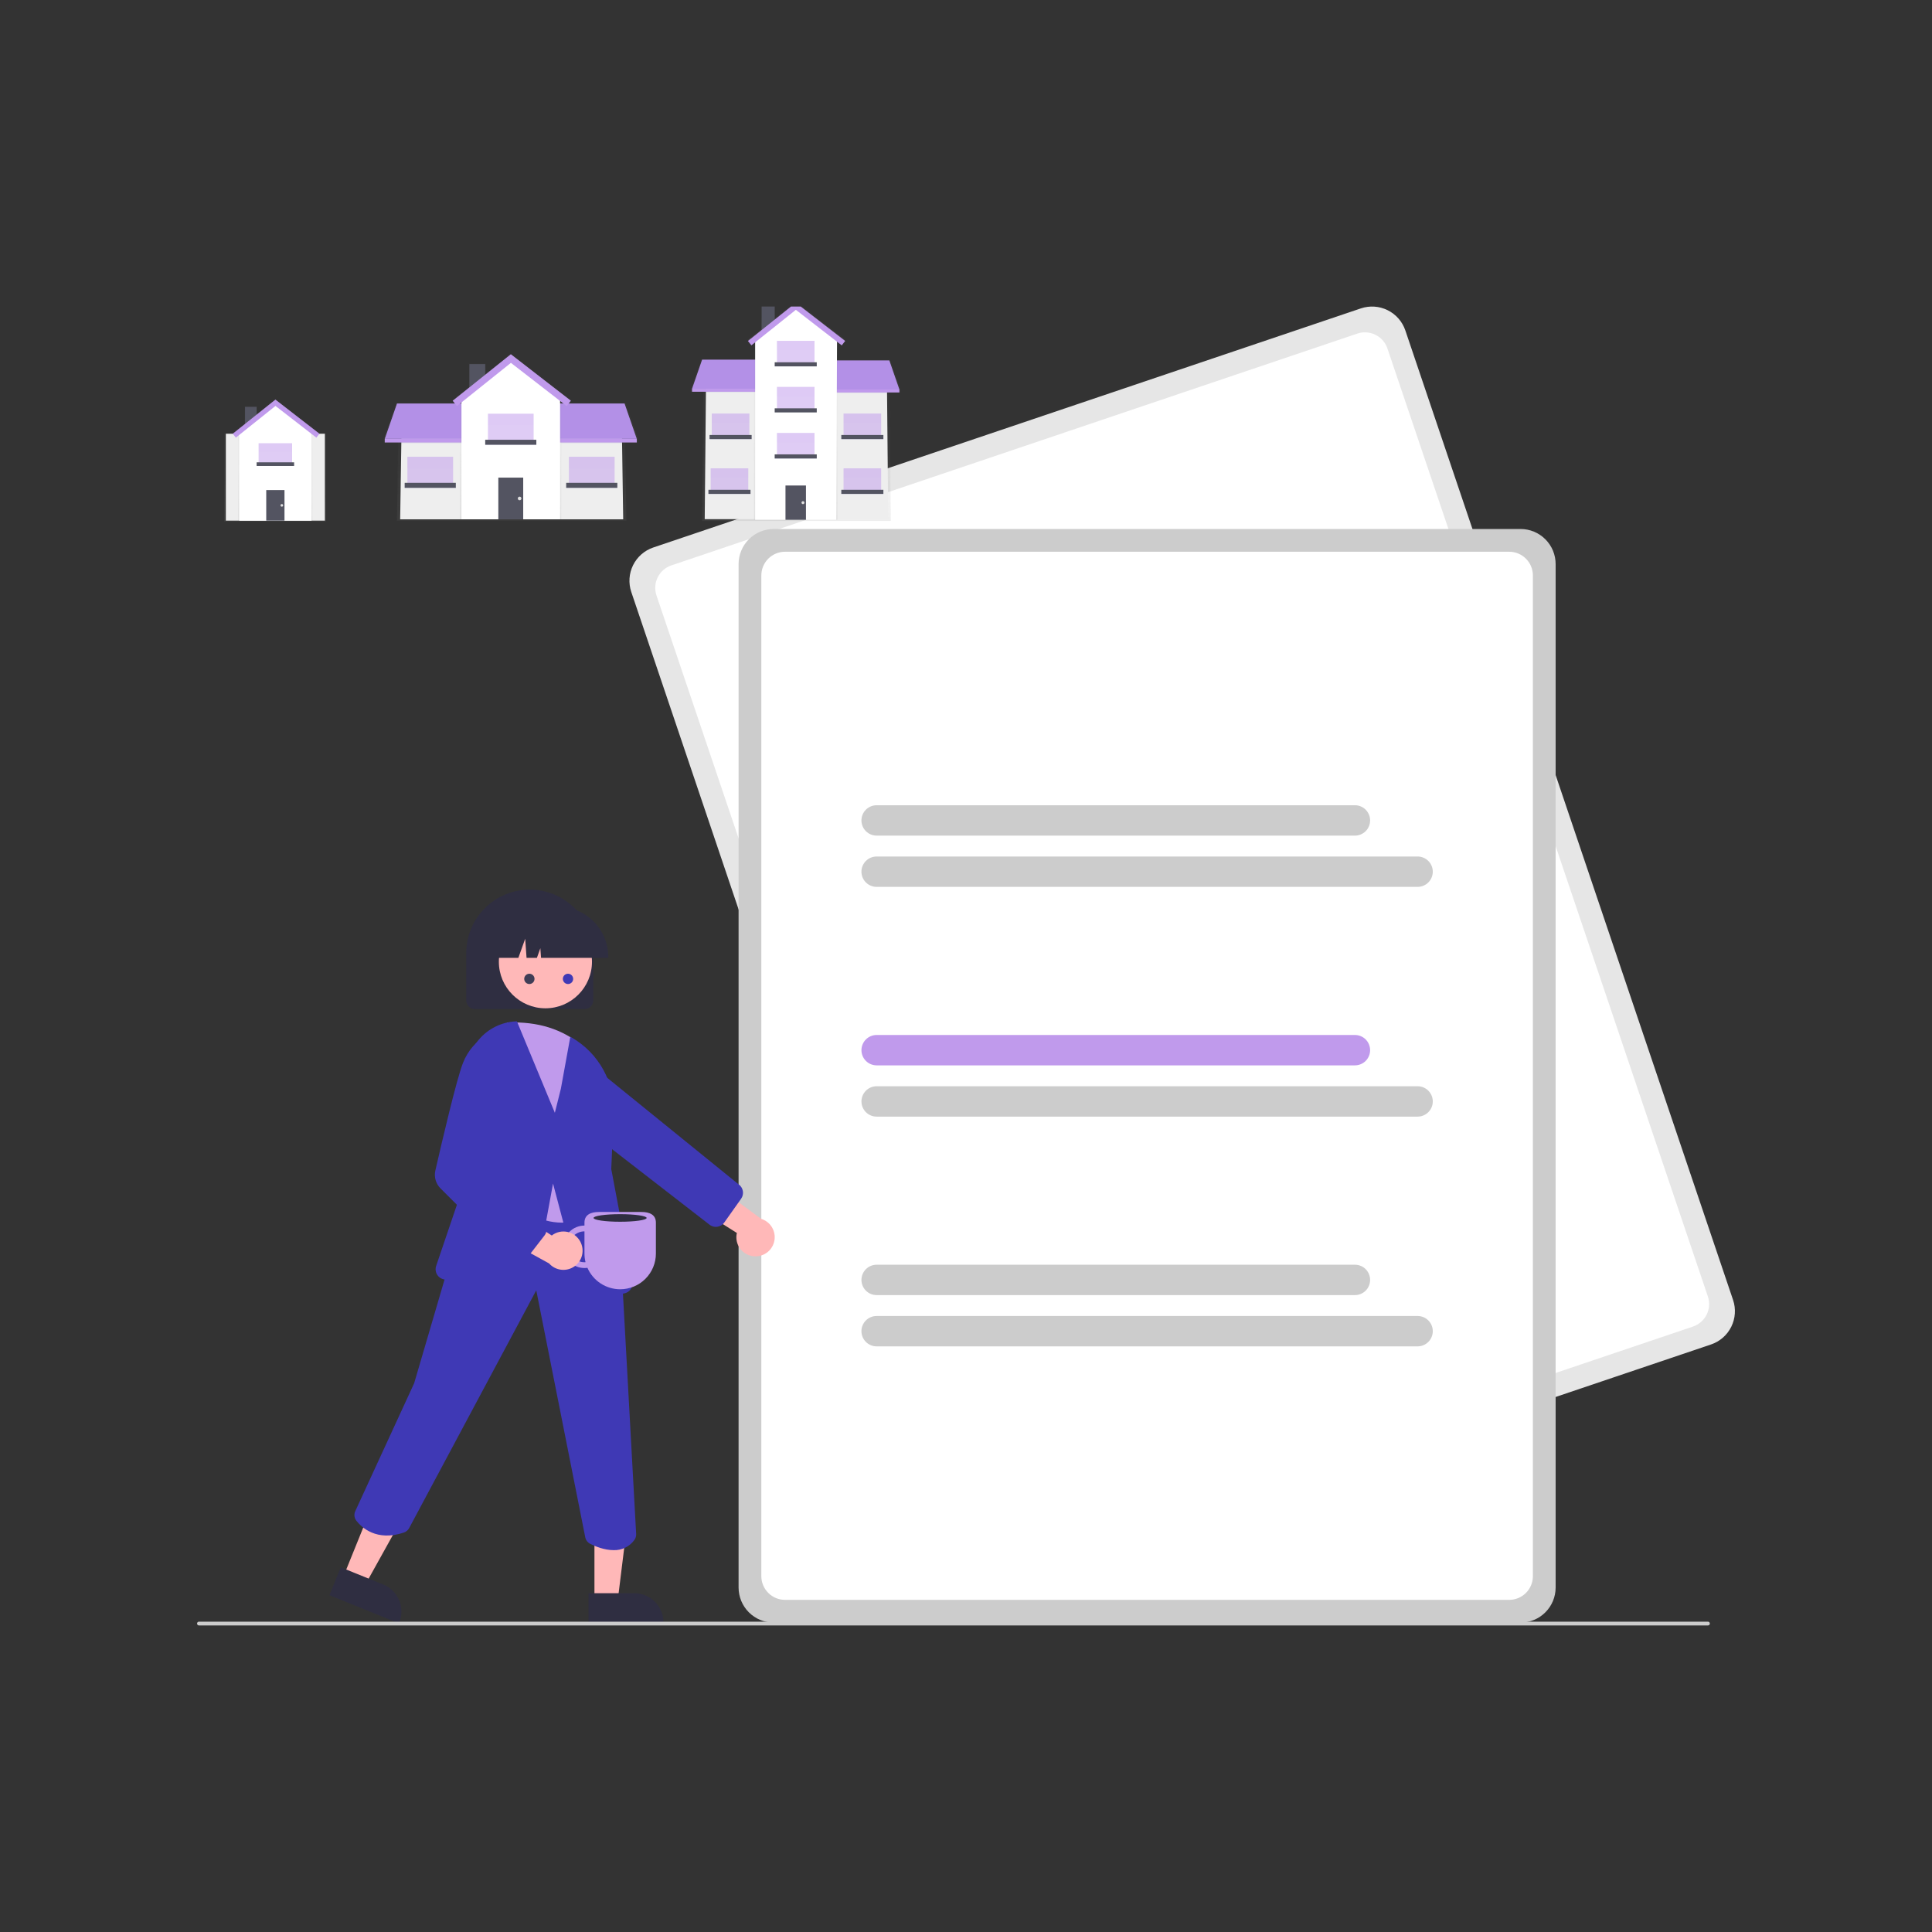 <svg width="1500" height="1500" viewBox="0 0 1500 1500" fill="none" xmlns="http://www.w3.org/2000/svg">
<rect x="0" y="0" width="1500" height="1500" fill="#333333" stroke="none"/>
<g clip-path="url(#clip0_6_101)">
<path d="M1328.49 1043.82L779.113 1229.46C772.271 1231.76 764.795 1231.26 758.325 1228.06C751.854 1224.86 746.918 1219.22 744.599 1212.39L490.123 459.581C487.819 452.74 488.323 445.266 491.525 438.797C494.726 432.327 500.363 427.392 507.2 425.074L1056.57 239.435C1063.42 237.132 1070.89 237.636 1077.36 240.837C1083.83 244.038 1088.77 249.674 1091.09 256.509L1345.56 1009.32C1347.87 1016.16 1347.36 1023.63 1344.16 1030.1C1340.96 1036.57 1335.32 1041.5 1328.49 1043.82Z" fill="#E6E6E6"/>
<path d="M1314.47 1029.92L781.824 1209.9C777.201 1211.46 772.15 1211.12 767.778 1208.96C763.406 1206.8 760.071 1202.99 758.504 1198.37L509.682 462.291C508.126 457.67 508.466 452.619 510.63 448.248C512.793 443.877 516.602 440.542 521.221 438.976L1053.86 258.991C1058.49 257.435 1063.54 257.776 1067.91 259.939C1072.28 262.101 1075.62 265.91 1077.18 270.528L1326 1006.61C1327.56 1011.23 1327.22 1016.28 1325.06 1020.65C1322.89 1025.02 1319.09 1028.35 1314.47 1029.92Z" fill="white"/>
<path d="M1180.57 1259.79H600.663C593.444 1259.78 586.523 1256.91 581.418 1251.81C576.314 1246.71 573.442 1239.79 573.434 1232.57V437.93C573.442 430.713 576.314 423.793 581.418 418.689C586.523 413.585 593.444 410.715 600.663 410.707H1180.57C1187.78 410.715 1194.71 413.585 1199.81 418.689C1204.92 423.793 1207.79 430.713 1207.79 437.93V1232.57C1207.79 1239.79 1204.92 1246.71 1199.81 1251.81C1194.71 1256.91 1187.78 1259.78 1180.57 1259.79Z" fill="#CCCCCC"/>
<path d="M1171.73 1242.13H609.494C604.617 1242.13 599.94 1240.19 596.491 1236.74C593.042 1233.29 591.102 1228.62 591.096 1223.74V446.759C591.102 441.883 593.042 437.207 596.491 433.759C599.94 430.31 604.617 428.37 609.494 428.365H1171.73C1176.61 428.37 1181.29 430.31 1184.74 433.759C1188.19 437.207 1190.13 441.883 1190.13 446.759V1223.74C1190.13 1228.62 1188.19 1233.29 1184.74 1236.74C1181.29 1240.19 1176.61 1242.13 1171.73 1242.13Z" fill="white"/>
<path d="M1051.96 648.77H680.613C677.485 648.77 674.485 647.527 672.273 645.316C670.061 643.104 668.818 640.104 668.818 636.977C668.818 633.849 670.061 630.849 672.273 628.637C674.485 626.426 677.485 625.183 680.613 625.183H1051.96C1055.09 625.183 1058.09 626.426 1060.3 628.637C1062.51 630.849 1063.75 633.849 1063.75 636.977C1063.75 640.104 1062.51 643.104 1060.3 645.316C1058.09 647.527 1055.09 648.77 1051.96 648.77Z" fill="#CCCCCC"/>
<path d="M1100.62 688.572H680.613C679.064 688.572 677.531 688.267 676.099 687.674C674.668 687.081 673.368 686.213 672.273 685.118C671.177 684.022 670.309 682.722 669.716 681.292C669.123 679.861 668.818 678.327 668.818 676.779C668.818 675.23 669.123 673.696 669.716 672.265C670.309 670.835 671.177 669.535 672.273 668.439C673.368 667.344 674.668 666.476 676.099 665.883C677.531 665.29 679.064 664.985 680.613 664.985H1100.62C1103.74 664.985 1106.74 666.228 1108.96 668.439C1111.17 670.651 1112.41 673.651 1112.41 676.779C1112.41 679.906 1111.17 682.906 1108.96 685.118C1106.74 687.329 1103.74 688.572 1100.62 688.572Z" fill="#CCCCCC"/>
<path d="M1051.96 827.142H680.613C677.487 827.138 674.49 825.894 672.281 823.683C670.072 821.472 668.831 818.474 668.831 815.349C668.831 812.223 670.072 809.225 672.281 807.014C674.49 804.803 677.487 803.559 680.613 803.555H1051.96C1055.09 803.555 1058.09 804.798 1060.3 807.01C1062.51 809.221 1063.75 812.221 1063.75 815.349C1063.75 818.476 1062.51 821.476 1060.3 823.688C1058.09 825.899 1055.09 827.142 1051.96 827.142Z" fill="#C09AEC"/>
<path d="M1100.62 866.944H680.613C677.487 866.94 674.49 865.696 672.281 863.485C670.072 861.274 668.831 858.276 668.831 855.151C668.831 852.025 670.072 849.027 672.281 846.816C674.49 844.605 677.487 843.361 680.613 843.357H1100.62C1103.74 843.357 1106.74 844.6 1108.96 846.812C1111.17 849.023 1112.41 852.023 1112.41 855.151C1112.41 858.278 1111.17 861.278 1108.96 863.49C1106.74 865.701 1103.74 866.944 1100.62 866.944Z" fill="#CCCCCC"/>
<path d="M1051.96 1005.51H680.613C677.487 1005.51 674.49 1004.27 672.281 1002.06C670.072 999.844 668.831 996.846 668.831 993.721C668.831 990.595 670.072 987.598 672.281 985.386C674.49 983.175 677.487 981.931 680.613 981.927H1051.96C1055.09 981.927 1058.09 983.17 1060.3 985.382C1062.51 987.593 1063.75 990.593 1063.75 993.721C1063.75 996.848 1062.51 999.848 1060.3 1002.06C1058.09 1004.27 1055.09 1005.51 1051.96 1005.51Z" fill="#CCCCCC"/>
<path d="M1100.62 1045.32H680.613C677.485 1045.32 674.485 1044.07 672.273 1041.86C670.061 1039.65 668.818 1036.65 668.818 1033.52C668.818 1030.39 670.061 1027.4 672.273 1025.18C674.485 1022.97 677.485 1021.73 680.613 1021.73H1100.62C1103.74 1021.73 1106.74 1022.97 1108.96 1025.18C1111.17 1027.4 1112.41 1030.39 1112.41 1033.52C1112.41 1036.65 1111.17 1039.65 1108.96 1041.86C1106.74 1044.07 1103.74 1045.32 1100.62 1045.32Z" fill="#CCCCCC"/>
<path d="M453.979 783.398H368.612C366.856 783.396 365.173 782.698 363.931 781.456C362.689 780.215 361.991 778.531 361.989 776.776V739.987C361.989 726.913 367.184 714.374 376.431 705.129C385.677 695.884 398.219 690.69 411.295 690.69C424.372 690.69 436.914 695.884 446.16 705.129C455.407 714.374 460.602 726.913 460.602 739.987V776.776C460.6 778.531 459.901 780.215 458.66 781.456C457.418 782.698 455.735 783.396 453.979 783.398Z" fill="#2F2E41"/>
<path d="M585.734 975.394C583.574 975.281 581.464 974.696 579.554 973.68C577.643 972.664 575.979 971.241 574.679 969.513C573.378 967.784 572.472 965.791 572.025 963.674C571.578 961.558 571.6 959.369 572.091 957.262L527.604 929.209L552.503 917.939L590.931 946.306C594.417 947.365 597.393 949.665 599.296 952.771C601.198 955.877 601.896 959.573 601.255 963.158C600.614 966.743 598.681 969.969 595.82 972.225C592.96 974.48 589.371 975.608 585.734 975.394Z" fill="#FFB8B8"/>
<path d="M555.036 952.507C553.523 952.366 552.083 951.795 550.885 950.861L428.503 856.017L412.724 827.959C411.197 825.259 410.512 822.166 410.756 819.075C410.999 815.984 412.16 813.036 414.091 810.61C415.426 808.922 417.096 807.529 418.996 806.517C420.896 805.506 422.984 804.897 425.13 804.73C427.276 804.564 429.433 804.842 431.466 805.548C433.5 806.253 435.365 807.372 436.946 808.832L573.355 919.448C574.238 920.045 574.992 920.811 575.574 921.703C576.156 922.595 576.554 923.594 576.744 924.642C576.935 925.69 576.914 926.765 576.683 927.804C576.453 928.844 576.017 929.827 575.401 930.695L562.323 949.159C561.702 950.043 560.906 950.791 559.986 951.357C559.065 951.923 558.038 952.295 556.969 952.45C556.329 952.546 555.68 952.565 555.036 952.507Z" fill="#3F39B5"/>
<path d="M266.617 1224.05L283.344 1230.82L317.41 1169.53L292.723 1159.54L266.617 1224.05Z" fill="#FFB8B8"/>
<path d="M264.56 1216.86L297.501 1230.19L297.502 1230.19C300.259 1231.31 302.769 1232.95 304.889 1235.04C307.009 1237.12 308.698 1239.61 309.858 1242.34C311.019 1245.08 311.629 1248.02 311.653 1250.99C311.677 1253.97 311.116 1256.92 310 1259.67L309.724 1260.35L255.79 1238.53L264.56 1216.86Z" fill="#2F2E41"/>
<path d="M461.524 1242.87L479.569 1242.86L488.154 1173.28L461.521 1173.28L461.524 1242.87Z" fill="#FFB8B8"/>
<path d="M456.922 1236.98L492.458 1236.97H492.459C495.433 1236.97 498.378 1237.56 501.126 1238.7C503.873 1239.84 506.37 1241.5 508.473 1243.61C510.576 1245.71 512.244 1248.2 513.382 1250.95C514.52 1253.7 515.106 1256.64 515.106 1259.62V1260.35L456.923 1260.35L456.922 1236.98Z" fill="#2F2E41"/>
<path d="M476.391 1203.53C469.224 1203.53 462.196 1200.6 458.318 1198.66C457.313 1198.17 456.435 1197.44 455.754 1196.55C455.072 1195.66 454.605 1194.63 454.387 1193.53L416.353 1001.8L317.681 1186.38C316.794 1188.04 315.303 1189.3 313.516 1189.89C292.265 1196.99 280.675 1185.82 276.677 1180.69C275.863 1179.64 275.356 1178.38 275.211 1177.06C275.067 1175.74 275.289 1174.4 275.855 1173.2L321.554 1073.94L349.186 979.654L377.115 910.652L377.725 910.717L471.119 920.546L482.476 982.991L493.913 1190.91C494.015 1192.57 493.543 1194.21 492.576 1195.56C490.747 1198.12 488.312 1200.19 485.487 1201.58C482.662 1202.97 479.537 1203.64 476.391 1203.53Z" fill="#3F39B5"/>
<path d="M423.464 782.839C443.429 782.839 459.614 766.657 459.614 746.696C459.614 726.735 443.429 710.553 423.464 710.553C403.499 710.553 387.314 726.735 387.314 746.696C387.314 766.657 403.499 782.839 423.464 782.839Z" fill="#FFB8B8"/>
<path d="M436.036 949.249C420.298 949.249 400.825 940.04 377.956 921.748L377.567 921.435L393.736 793.904L394.49 793.877C417.618 793.041 436.438 798.912 452.02 811.868L452.154 812.007L464.789 828.248L464.795 828.545L466.576 928.299L466.531 928.44C464.857 933.006 462.158 937.126 458.639 940.483C455.121 943.84 450.879 946.344 446.24 947.803C442.928 948.782 439.49 949.27 436.036 949.249Z" fill="#C09AEC"/>
<path d="M459.314 1008.87C457.547 1008.87 455.83 1008.28 454.43 1007.2C453.029 1006.13 452.023 1004.62 451.566 1002.91L429.37 918.901L415.309 995.44C414.94 997.471 413.798 999.28 412.124 1000.49C410.45 1001.7 408.373 1002.21 406.329 1001.92L345.101 993.38C343.934 993.217 342.817 992.799 341.83 992.155C340.843 991.51 340.011 990.657 339.393 989.654C338.774 988.651 338.385 987.524 338.252 986.353C338.12 985.182 338.247 983.997 338.626 982.881L369.597 891.614L362.664 838.14C361.95 832.634 362.39 827.04 363.954 821.712C365.519 816.385 368.175 811.441 371.753 807.195C375.331 802.949 379.753 799.493 384.739 797.047C389.724 794.601 395.164 793.218 400.713 792.987L401.333 792.963L430.783 863.975L435.467 845.243L442.797 804.924L443.892 805.558C454.24 811.523 462.749 820.217 468.49 830.691C474.23 841.164 476.98 853.014 476.44 864.944L474.583 907.648L491.037 994.839C491.426 996.922 490.975 999.075 489.782 1000.83C488.588 1002.58 486.749 1003.79 484.668 1004.19L460.804 1008.73C460.313 1008.82 459.814 1008.87 459.314 1008.87Z" fill="#3F39B5"/>
<path d="M472.266 743.666H420.067L419.532 736.173L416.855 743.666H408.818L407.757 728.815L402.453 743.666H386.9V742.93C386.912 732.591 391.025 722.679 398.337 715.368C405.649 708.058 415.563 703.946 425.903 703.934H433.263C443.604 703.946 453.518 708.058 460.83 715.368C468.142 722.679 472.255 732.591 472.266 742.93V743.666Z" fill="#2F2E41"/>
<path d="M1326.05 1262H154.472C154.081 1262 153.707 1261.84 153.431 1261.57C153.155 1261.29 153 1260.92 153 1260.53C153 1260.14 153.155 1259.76 153.431 1259.49C153.707 1259.21 154.081 1259.06 154.472 1259.06H1326.05C1326.44 1259.06 1326.82 1259.21 1327.09 1259.49C1327.37 1259.76 1327.52 1260.14 1327.52 1260.53C1327.52 1260.92 1327.37 1261.29 1327.09 1261.57C1326.82 1261.84 1326.44 1262 1326.05 1262Z" fill="#CCCCCC"/>
<path d="M437.29 968.007C437.287 970.367 437.792 972.701 438.771 974.849C439.749 976.997 441.178 978.909 442.961 980.457C444.743 982.005 446.837 983.151 449.102 983.819C451.366 984.487 453.748 984.66 456.085 984.327C458.241 989.275 461.796 993.486 466.311 996.443C470.827 999.401 476.108 1000.98 481.507 1000.98C485.148 1000.98 488.754 1000.26 492.118 998.866C495.482 997.472 498.539 995.43 501.114 992.856C503.689 990.281 505.732 987.225 507.125 983.862C508.519 980.498 509.236 976.893 509.236 973.252V949.23C509.236 943.047 504.223 940.978 498.039 940.978H464.975C458.791 940.978 453.777 943.047 453.777 949.23V951.522C449.406 951.527 445.215 953.266 442.124 956.356C439.033 959.446 437.295 963.636 437.29 968.007ZM441.786 968.007C441.79 964.828 443.055 961.781 445.303 959.534C447.551 957.286 450.598 956.022 453.777 956.018V973.252C453.777 975.511 454.053 977.762 454.598 979.954C454.326 979.973 454.054 979.996 453.777 979.996C450.598 979.992 447.551 978.728 445.303 976.48C443.055 974.233 441.79 971.185 441.786 968.007H441.786Z" fill="#C09AEC"/>
<path d="M450.568 964.043C449.562 962.128 448.148 960.456 446.427 959.146C444.705 957.836 442.717 956.919 440.602 956.46C438.488 956.002 436.298 956.012 434.188 956.491C432.078 956.969 430.099 957.905 428.389 959.231L384.304 930.552L384.472 957.878L426.31 980.923C428.729 983.646 432.063 985.388 435.681 985.818C439.298 986.248 442.948 985.336 445.938 983.255C448.928 981.175 451.051 978.07 451.904 974.529C452.757 970.988 452.282 967.257 450.568 964.043H450.568Z" fill="#FFB8B8"/>
<path d="M402.832 980.722C401.076 980.722 399.391 980.024 398.149 978.782L342.013 922.657C340.219 920.875 338.911 918.665 338.211 916.236C337.511 913.807 337.443 911.239 338.014 908.777C342.819 887.773 354.529 837.588 359.472 825.232C363.08 815.941 369.759 808.163 378.398 803.19L378.619 803.079L396.391 806.362L397.957 861.168L376.489 907.162L422.137 950.245C423.338 951.371 424.074 952.906 424.202 954.547C424.329 956.189 423.838 957.818 422.825 959.117L408.067 978.156C407.491 978.899 406.764 979.511 405.933 979.951C405.102 980.391 404.187 980.65 403.249 980.709C403.11 980.718 402.971 980.722 402.832 980.722Z" fill="#3F39B5"/>
<path d="M481.445 948.559C492.825 948.559 502.05 947.241 502.05 945.616C502.05 943.991 492.825 942.673 481.445 942.673C470.065 942.673 460.839 943.991 460.839 945.616C460.839 947.241 470.065 948.559 481.445 948.559Z" fill="#2F2E41"/>
<circle cx="411" cy="760" r="4" fill="#3F3D56"/>
<circle cx="441" cy="760" r="4" fill="#3F39B5"/>
<g opacity="0.7">
<path opacity="0.7" d="M486.313 404.243H308.227L309.46 320.684L360.391 312.238H432.396L485.08 318.22L486.313 404.243Z" fill="url(#paint0_linear_6_101)"/>
</g>
<path d="M483.847 403.19H310.692L311.925 321.737L360.554 313.292H433.273L482.614 319.273L483.847 403.19Z" fill="#EEEEEE"/>
<g opacity="0.7">
<path opacity="0.7" d="M377.071 282.33H364.077V308.018H377.071V282.33Z" fill="url(#paint1_linear_6_101)"/>
</g>
<g opacity="0.7">
<path opacity="0.7" d="M364.071 340.705V312.94H307.628L298.043 340.705V343.55H364.428V340.705H364.071Z" fill="url(#paint2_linear_6_101)"/>
</g>
<path d="M364.077 340.735H298.744L308.227 313.292H364.077V340.735Z" fill="#C09AEC"/>
<path opacity="0.1" d="M364.077 340.735H298.744L308.227 313.292H364.077V340.735Z" fill="#3F39B5"/>
<path d="M364.428 340.735H298.744V343.55H364.428V340.735Z" fill="#C09AEC"/>
<g opacity="0.7">
<path opacity="0.7" d="M485.654 312.589H429.06V340.668H428.704V343.55H495.27V340.668L485.654 312.589Z" fill="url(#paint3_linear_6_101)"/>
</g>
<path d="M429.054 340.735H494.387L484.905 313.292H429.054V340.735Z" fill="#C09AEC"/>
<path opacity="0.1" d="M429.054 340.735H494.387L484.905 313.292H429.054V340.735Z" fill="#3F39B5"/>
<path d="M428.703 343.55H494.387V340.735H428.703V343.55Z" fill="#C09AEC"/>
<path opacity="0.5" d="M351.784 354.635H316.307V376.8H351.784V354.635Z" fill="#C09AEC"/>
<path opacity="0.1" d="M353.887 375.219H314.198V379.088H353.887V375.219Z" fill="#3F39B5"/>
<path d="M353.887 374.868H314.198V378.737H353.887V374.868Z" fill="#535461"/>
<g opacity="0.1">
<path opacity="0.1" d="M351.784 354.635H316.307V363.432H351.784V354.635Z" fill="#3F39B5"/>
</g>
<path opacity="0.5" d="M477.181 354.635H441.704V376.8H477.181V354.635Z" fill="#C09AEC"/>
<path opacity="0.1" d="M479.284 375.219H439.594V379.088H479.284V375.219Z" fill="#3F39B5"/>
<path d="M479.284 374.868H439.594V378.737H479.284V374.868Z" fill="#535461"/>
<g opacity="0.1">
<path opacity="0.1" d="M477.181 354.635H441.704V363.432H477.181V354.635Z" fill="#3F39B5"/>
</g>
<g opacity="0.7">
<path opacity="0.7" d="M440.005 314.938L396.677 281.374L354.746 314.914L351.458 310.791L396.629 274.666L443.227 310.767L440.005 314.938Z" fill="url(#paint4_linear_6_101)"/>
</g>
<path opacity="0.1" d="M358.281 343.55H311.563V344.077H358.281V343.55Z" fill="#3F39B5"/>
<path opacity="0.1" d="M482.977 343.55H435.732V344.077H482.977V343.55Z" fill="#3F39B5"/>
<path d="M376.721 282.682H364.428V308.012H376.721V282.682Z" fill="#535461"/>
<g opacity="0.7">
<path opacity="0.7" d="M435.733 403.19H357.054V306.783L396.732 305.905L435.733 306.783V403.19Z" fill="url(#paint5_linear_6_101)"/>
</g>
<path d="M434.85 403.19H358.281V306.783L396.569 279.515L434.85 306.783V403.19Z" fill="white"/>
<path d="M406.221 370.818H386.905V403.19H406.221V370.818Z" fill="#535461"/>
<path opacity="0.1" d="M416.411 341.794H376.721V345.663H416.411V341.794Z" fill="#3F39B5"/>
<path opacity="0.5" d="M414.307 321.21H378.83V343.375H414.307V321.21Z" fill="#C09AEC"/>
<path d="M416.411 341.443H376.721V345.312H416.411V341.443Z" fill="#535461"/>
<g opacity="0.1">
<path opacity="0.1" d="M414.307 321.21H378.83V330.007H414.307V321.21Z" fill="#3F39B5"/>
</g>
<path d="M440.005 315.289L396.677 281.725L354.746 315.265L351.458 311.142L396.629 275.017L443.227 311.118L440.005 315.289Z" fill="#C09AEC"/>
<path d="M403.416 388.412C404.191 388.412 404.818 387.783 404.818 387.007C404.818 386.231 404.191 385.603 403.416 385.603C402.642 385.603 402.014 386.231 402.014 387.007C402.014 387.783 402.642 388.412 403.416 388.412Z" fill="#E0E0E0"/>
<g opacity="0.7">
<path opacity="0.7" d="M253.065 335.989H174V405H253.065V335.989Z" fill="url(#paint6_linear_6_101)"/>
</g>
<path d="M252.231 336.757H175.354V404.219H252.231V336.757Z" fill="#EEEEEE"/>
<g opacity="0.7">
<path opacity="0.7" d="M199.499 315.604H189.968V334.439H199.499V315.604Z" fill="url(#paint7_linear_6_101)"/>
</g>
<path d="M199.239 315.865H190.228V334.439H199.239V315.865Z" fill="#535461"/>
<g opacity="0.7">
<path opacity="0.7" d="M242.506 404.225H184.818V333.536L213.913 332.889L242.506 333.536V404.225Z" fill="url(#paint8_linear_6_101)"/>
</g>
<path d="M241.866 404.225H185.719V333.536L213.792 313.54L241.866 333.536V404.225Z" fill="white"/>
<path d="M220.876 380.487H206.709V404.219H220.876V380.487Z" fill="#535461"/>
<path opacity="0.5" d="M226.799 344.113H200.786V360.369H226.799V344.113Z" fill="#C09AEC"/>
<path d="M228.34 358.946H199.239V361.785H228.34V358.946Z" fill="#535461"/>
<g opacity="0.1">
<path opacity="0.1" d="M226.799 344.113H200.786V350.561H226.799V344.113Z" fill="#3F39B5"/>
</g>
<g opacity="0.7">
<path opacity="0.7" d="M245.637 339.518L213.871 314.908L183.126 339.5L180.715 336.473L213.835 309.986L248 336.455L245.637 339.518Z" fill="url(#paint9_linear_6_101)"/>
</g>
<path d="M245.637 339.772L213.871 315.162L183.126 339.754L180.715 336.733L213.835 310.24L248 336.715L245.637 339.772Z" fill="#C09AEC"/>
<path d="M218.815 393.388C219.382 393.388 219.842 392.927 219.842 392.359C219.842 391.79 219.382 391.33 218.815 391.33C218.247 391.33 217.787 391.79 217.787 392.359C217.787 392.927 218.247 393.388 218.815 393.388Z" fill="#E0E0E0"/>
<g opacity="0.7">
<path opacity="0.7" d="M691.633 404.443H545.119L546.128 294.941L588.03 283.874H647.277L690.623 291.714L691.633 404.443Z" fill="url(#paint10_linear_6_101)"/>
</g>
<path d="M689.608 403.063H547.144L548.159 296.322L588.169 285.261H647.997L688.593 293.095L689.608 403.063Z" fill="#EEEEEE"/>
<g opacity="0.7">
<path opacity="0.7" d="M601.755 236.688H591.064V257.823H601.755V236.688Z" fill="url(#paint11_linear_6_101)"/>
</g>
<g opacity="0.7">
<path opacity="0.7" d="M591.064 301.795V278.952H544.623L536.736 301.795V304.137H591.354V301.795H591.064Z" fill="url(#paint12_linear_6_101)"/>
</g>
<path d="M591.064 301.825H537.316L545.119 279.243H591.064V301.825Z" fill="#C09AEC"/>
<path opacity="0.1" d="M591.064 301.825H537.316L545.119 279.243H591.064V301.825Z" fill="#3F39B5"/>
<path d="M591.36 301.825H537.316V304.144H591.36V301.825Z" fill="#C09AEC"/>
<g opacity="0.7">
<path opacity="0.7" d="M691.095 279.243H644.533V302.346H644.237V304.719H699V302.346L691.095 279.243Z" fill="url(#paint13_linear_6_101)"/>
</g>
<path d="M644.527 302.4H698.281L690.478 279.824H644.527V302.4Z" fill="#C09AEC"/>
<path opacity="0.1" d="M644.527 302.4H698.281L690.478 279.824H644.527V302.4Z" fill="#3F39B5"/>
<path d="M644.237 304.719H698.281V302.4H644.237V304.719Z" fill="#C09AEC"/>
<path opacity="0.5" d="M580.947 363.626H551.761V381.861H580.947V363.626Z" fill="#C09AEC"/>
<path opacity="0.1" d="M582.687 380.559H550.033V383.744H582.687V380.559Z" fill="#3F39B5"/>
<path d="M582.687 380.275H550.033V383.459H582.687V380.275Z" fill="#535461"/>
<g opacity="0.1">
<path opacity="0.1" d="M580.947 363.626H551.761V370.86H580.947V363.626Z" fill="#3F39B5"/>
</g>
<path opacity="0.5" d="M684.12 363.626H654.935V381.861H684.12V363.626Z" fill="#C09AEC"/>
<path opacity="0.1" d="M685.855 380.559H653.2V383.744H685.855V380.559Z" fill="#3F39B5"/>
<path d="M685.855 380.275H653.2V383.459H685.855V380.275Z" fill="#535461"/>
<g opacity="0.1">
<path opacity="0.1" d="M684.12 363.626H654.935V370.86H684.12V363.626Z" fill="#3F39B5"/>
</g>
<path opacity="0.5" d="M684.12 321.071H654.935V339.306H684.12V321.071Z" fill="#C09AEC"/>
<path opacity="0.1" d="M685.855 338.01H653.2V341.195H685.855V338.01Z" fill="#3F39B5"/>
<path d="M685.855 337.72H653.2V340.904H685.855V337.72Z" fill="#535461"/>
<g opacity="0.1">
<path opacity="0.1" d="M684.12 321.071H654.935V328.306H684.12V321.071Z" fill="#3F39B5"/>
</g>
<path opacity="0.5" d="M581.817 321.071H552.631V339.306H581.817V321.071Z" fill="#C09AEC"/>
<path opacity="0.1" d="M583.552 338.01H550.897V341.195H583.552V338.01Z" fill="#3F39B5"/>
<path d="M583.552 337.72H550.897V340.904H583.552V337.72Z" fill="#535461"/>
<g opacity="0.1">
<path opacity="0.1" d="M581.817 321.071H552.631V328.306H581.817V321.071Z" fill="#3F39B5"/>
</g>
<g opacity="0.7">
<path opacity="0.7" d="M653.533 267.134L617.892 239.521L583.388 267.116L580.681 263.726L617.85 234L656.186 263.702L653.533 267.134Z" fill="url(#paint14_linear_6_101)"/>
</g>
<path opacity="0.1" d="M586.295 304.137H547.863V304.573H586.295V304.137Z" fill="#3F39B5"/>
<path opacity="0.1" d="M688.889 304.719H650.021V305.155H688.889V304.719Z" fill="#3F39B5"/>
<path d="M601.471 236.979H591.354V257.823H601.471V236.979Z" fill="#535461"/>
<g opacity="0.7">
<path opacity="0.7" d="M650.166 403.577H585.431V263.441L618.08 262.164L650.166 263.441V403.577Z" fill="url(#paint15_linear_6_101)"/>
</g>
<path d="M649.296 403.577H586.295V262.884L617.796 239.152L649.876 263.756L649.296 403.577Z" fill="white"/>
<path d="M625.743 376.945H609.848V403.577H625.743V376.945Z" fill="#535461"/>
<path opacity="0.1" d="M634.126 353.061H601.471V356.246H634.126V353.061Z" fill="#3F39B5"/>
<path opacity="0.5" d="M632.391 336.128H603.206V354.363H632.391V336.128Z" fill="#C09AEC"/>
<path d="M634.126 352.771H601.471V355.955H634.126V352.771Z" fill="#535461"/>
<g opacity="0.1">
<path opacity="0.1" d="M632.391 336.128H603.206V343.362H632.391V336.128Z" fill="#3F39B5"/>
</g>
<path opacity="0.5" d="M632.391 300.378H603.206V318.613H632.391V300.378Z" fill="#C09AEC"/>
<path d="M634.126 317.021H601.471V320.205H634.126V317.021Z" fill="#535461"/>
<g opacity="0.1">
<path opacity="0.1" d="M632.391 300.378H603.206V307.613H632.391V300.378Z" fill="#3F39B5"/>
</g>
<path opacity="0.5" d="M632.391 264.622H603.206V282.857H632.391V264.622Z" fill="#C09AEC"/>
<path d="M634.126 281.271H601.471V284.455H634.126V281.271Z" fill="#535461"/>
<g opacity="0.1">
<path opacity="0.1" d="M632.391 264.622H603.206V271.857H632.391V264.622Z" fill="#3F39B5"/>
</g>
<path d="M653.533 268.152L617.892 240.532L583.388 268.127L580.681 264.737L617.85 235.011L656.186 264.713L653.533 268.152Z" fill="#C09AEC"/>
<path d="M623.434 391.415C624.072 391.415 624.589 390.897 624.589 390.258C624.589 389.62 624.072 389.102 623.434 389.102C622.797 389.102 622.28 389.62 622.28 390.258C622.28 390.897 622.797 391.415 623.434 391.415Z" fill="#E0E0E0"/>
</g>
<defs>
<linearGradient id="paint0_linear_6_101" x1="397.27" y1="404.243" x2="397.27" y2="312.238" gradientUnits="userSpaceOnUse">
<stop stop-color="#808080" stop-opacity="0.25"/>
<stop offset="0.54" stop-color="#808080" stop-opacity="0.12"/>
<stop offset="1" stop-color="#808080" stop-opacity="0.1"/>
</linearGradient>
<linearGradient id="paint1_linear_6_101" x1="370.574" y1="308.012" x2="370.574" y2="282.33" gradientUnits="userSpaceOnUse">
<stop stop-color="#808080" stop-opacity="0.25"/>
<stop offset="0.54" stop-color="#808080" stop-opacity="0.12"/>
<stop offset="1" stop-color="#808080" stop-opacity="0.1"/>
</linearGradient>
<linearGradient id="paint2_linear_6_101" x1="331.235" y1="343.55" x2="331.235" y2="312.94" gradientUnits="userSpaceOnUse">
<stop stop-color="#808080" stop-opacity="0.25"/>
<stop offset="0.54" stop-color="#808080" stop-opacity="0.12"/>
<stop offset="1" stop-color="#808080" stop-opacity="0.1"/>
</linearGradient>
<linearGradient id="paint3_linear_6_101" x1="461.987" y1="343.55" x2="461.987" y2="312.589" gradientUnits="userSpaceOnUse">
<stop stop-color="#808080" stop-opacity="0.25"/>
<stop offset="0.54" stop-color="#808080" stop-opacity="0.12"/>
<stop offset="1" stop-color="#808080" stop-opacity="0.1"/>
</linearGradient>
<linearGradient id="paint4_linear_6_101" x1="397.342" y1="314.938" x2="397.342" y2="274.666" gradientUnits="userSpaceOnUse">
<stop stop-color="#808080" stop-opacity="0.25"/>
<stop offset="0.54" stop-color="#808080" stop-opacity="0.12"/>
<stop offset="1" stop-color="#808080" stop-opacity="0.1"/>
</linearGradient>
<linearGradient id="paint5_linear_6_101" x1="396.393" y1="403.19" x2="396.393" y2="305.905" gradientUnits="userSpaceOnUse">
<stop stop-color="#808080" stop-opacity="0.25"/>
<stop offset="0.54" stop-color="#808080" stop-opacity="0.12"/>
<stop offset="1" stop-color="#808080" stop-opacity="0.1"/>
</linearGradient>
<linearGradient id="paint6_linear_6_101" x1="213.532" y1="405" x2="213.532" y2="335.989" gradientUnits="userSpaceOnUse">
<stop stop-color="#808080" stop-opacity="0.25"/>
<stop offset="0.54" stop-color="#808080" stop-opacity="0.12"/>
<stop offset="1" stop-color="#808080" stop-opacity="0.1"/>
</linearGradient>
<linearGradient id="paint7_linear_6_101" x1="194.73" y1="334.439" x2="194.73" y2="315.604" gradientUnits="userSpaceOnUse">
<stop stop-color="#808080" stop-opacity="0.25"/>
<stop offset="0.54" stop-color="#808080" stop-opacity="0.12"/>
<stop offset="1" stop-color="#808080" stop-opacity="0.1"/>
</linearGradient>
<linearGradient id="paint8_linear_6_101" x1="213.659" y1="404.225" x2="213.659" y2="332.889" gradientUnits="userSpaceOnUse">
<stop stop-color="#808080" stop-opacity="0.25"/>
<stop offset="0.54" stop-color="#808080" stop-opacity="0.12"/>
<stop offset="1" stop-color="#808080" stop-opacity="0.1"/>
</linearGradient>
<linearGradient id="paint9_linear_6_101" x1="214.36" y1="339.518" x2="214.36" y2="309.986" gradientUnits="userSpaceOnUse">
<stop stop-color="#808080" stop-opacity="0.25"/>
<stop offset="0.54" stop-color="#808080" stop-opacity="0.12"/>
<stop offset="1" stop-color="#808080" stop-opacity="0.1"/>
</linearGradient>
<linearGradient id="paint10_linear_6_101" x1="618.376" y1="404.443" x2="618.376" y2="283.874" gradientUnits="userSpaceOnUse">
<stop stop-color="#808080" stop-opacity="0.25"/>
<stop offset="0.54" stop-color="#808080" stop-opacity="0.12"/>
<stop offset="1" stop-color="#808080" stop-opacity="0.1"/>
</linearGradient>
<linearGradient id="paint11_linear_6_101" x1="596.413" y1="257.823" x2="596.413" y2="236.688" gradientUnits="userSpaceOnUse">
<stop stop-color="#808080" stop-opacity="0.25"/>
<stop offset="0.54" stop-color="#808080" stop-opacity="0.12"/>
<stop offset="1" stop-color="#808080" stop-opacity="0.1"/>
</linearGradient>
<linearGradient id="paint12_linear_6_101" x1="564.048" y1="304.137" x2="564.048" y2="278.952" gradientUnits="userSpaceOnUse">
<stop stop-color="#808080" stop-opacity="0.25"/>
<stop offset="0.54" stop-color="#808080" stop-opacity="0.12"/>
<stop offset="1" stop-color="#808080" stop-opacity="0.1"/>
</linearGradient>
<linearGradient id="paint13_linear_6_101" x1="671.622" y1="304.719" x2="671.622" y2="279.243" gradientUnits="userSpaceOnUse">
<stop stop-color="#808080" stop-opacity="0.25"/>
<stop offset="0.54" stop-color="#808080" stop-opacity="0.12"/>
<stop offset="1" stop-color="#808080" stop-opacity="0.1"/>
</linearGradient>
<linearGradient id="paint14_linear_6_101" x1="618.436" y1="267.134" x2="618.436" y2="234" gradientUnits="userSpaceOnUse">
<stop stop-color="#808080" stop-opacity="0.25"/>
<stop offset="0.54" stop-color="#808080" stop-opacity="0.12"/>
<stop offset="1" stop-color="#808080" stop-opacity="0.1"/>
</linearGradient>
<linearGradient id="paint15_linear_6_101" x1="617.796" y1="403.577" x2="617.796" y2="262.164" gradientUnits="userSpaceOnUse">
<stop stop-color="#808080" stop-opacity="0.25"/>
<stop offset="0.54" stop-color="#808080" stop-opacity="0.12"/>
<stop offset="1" stop-color="#808080" stop-opacity="0.1"/>
</linearGradient>
<clipPath id="clip0_6_101">
<rect width="1194" height="1024" fill="white" transform="translate(153 238)"/>
</clipPath>
</defs>
</svg>
